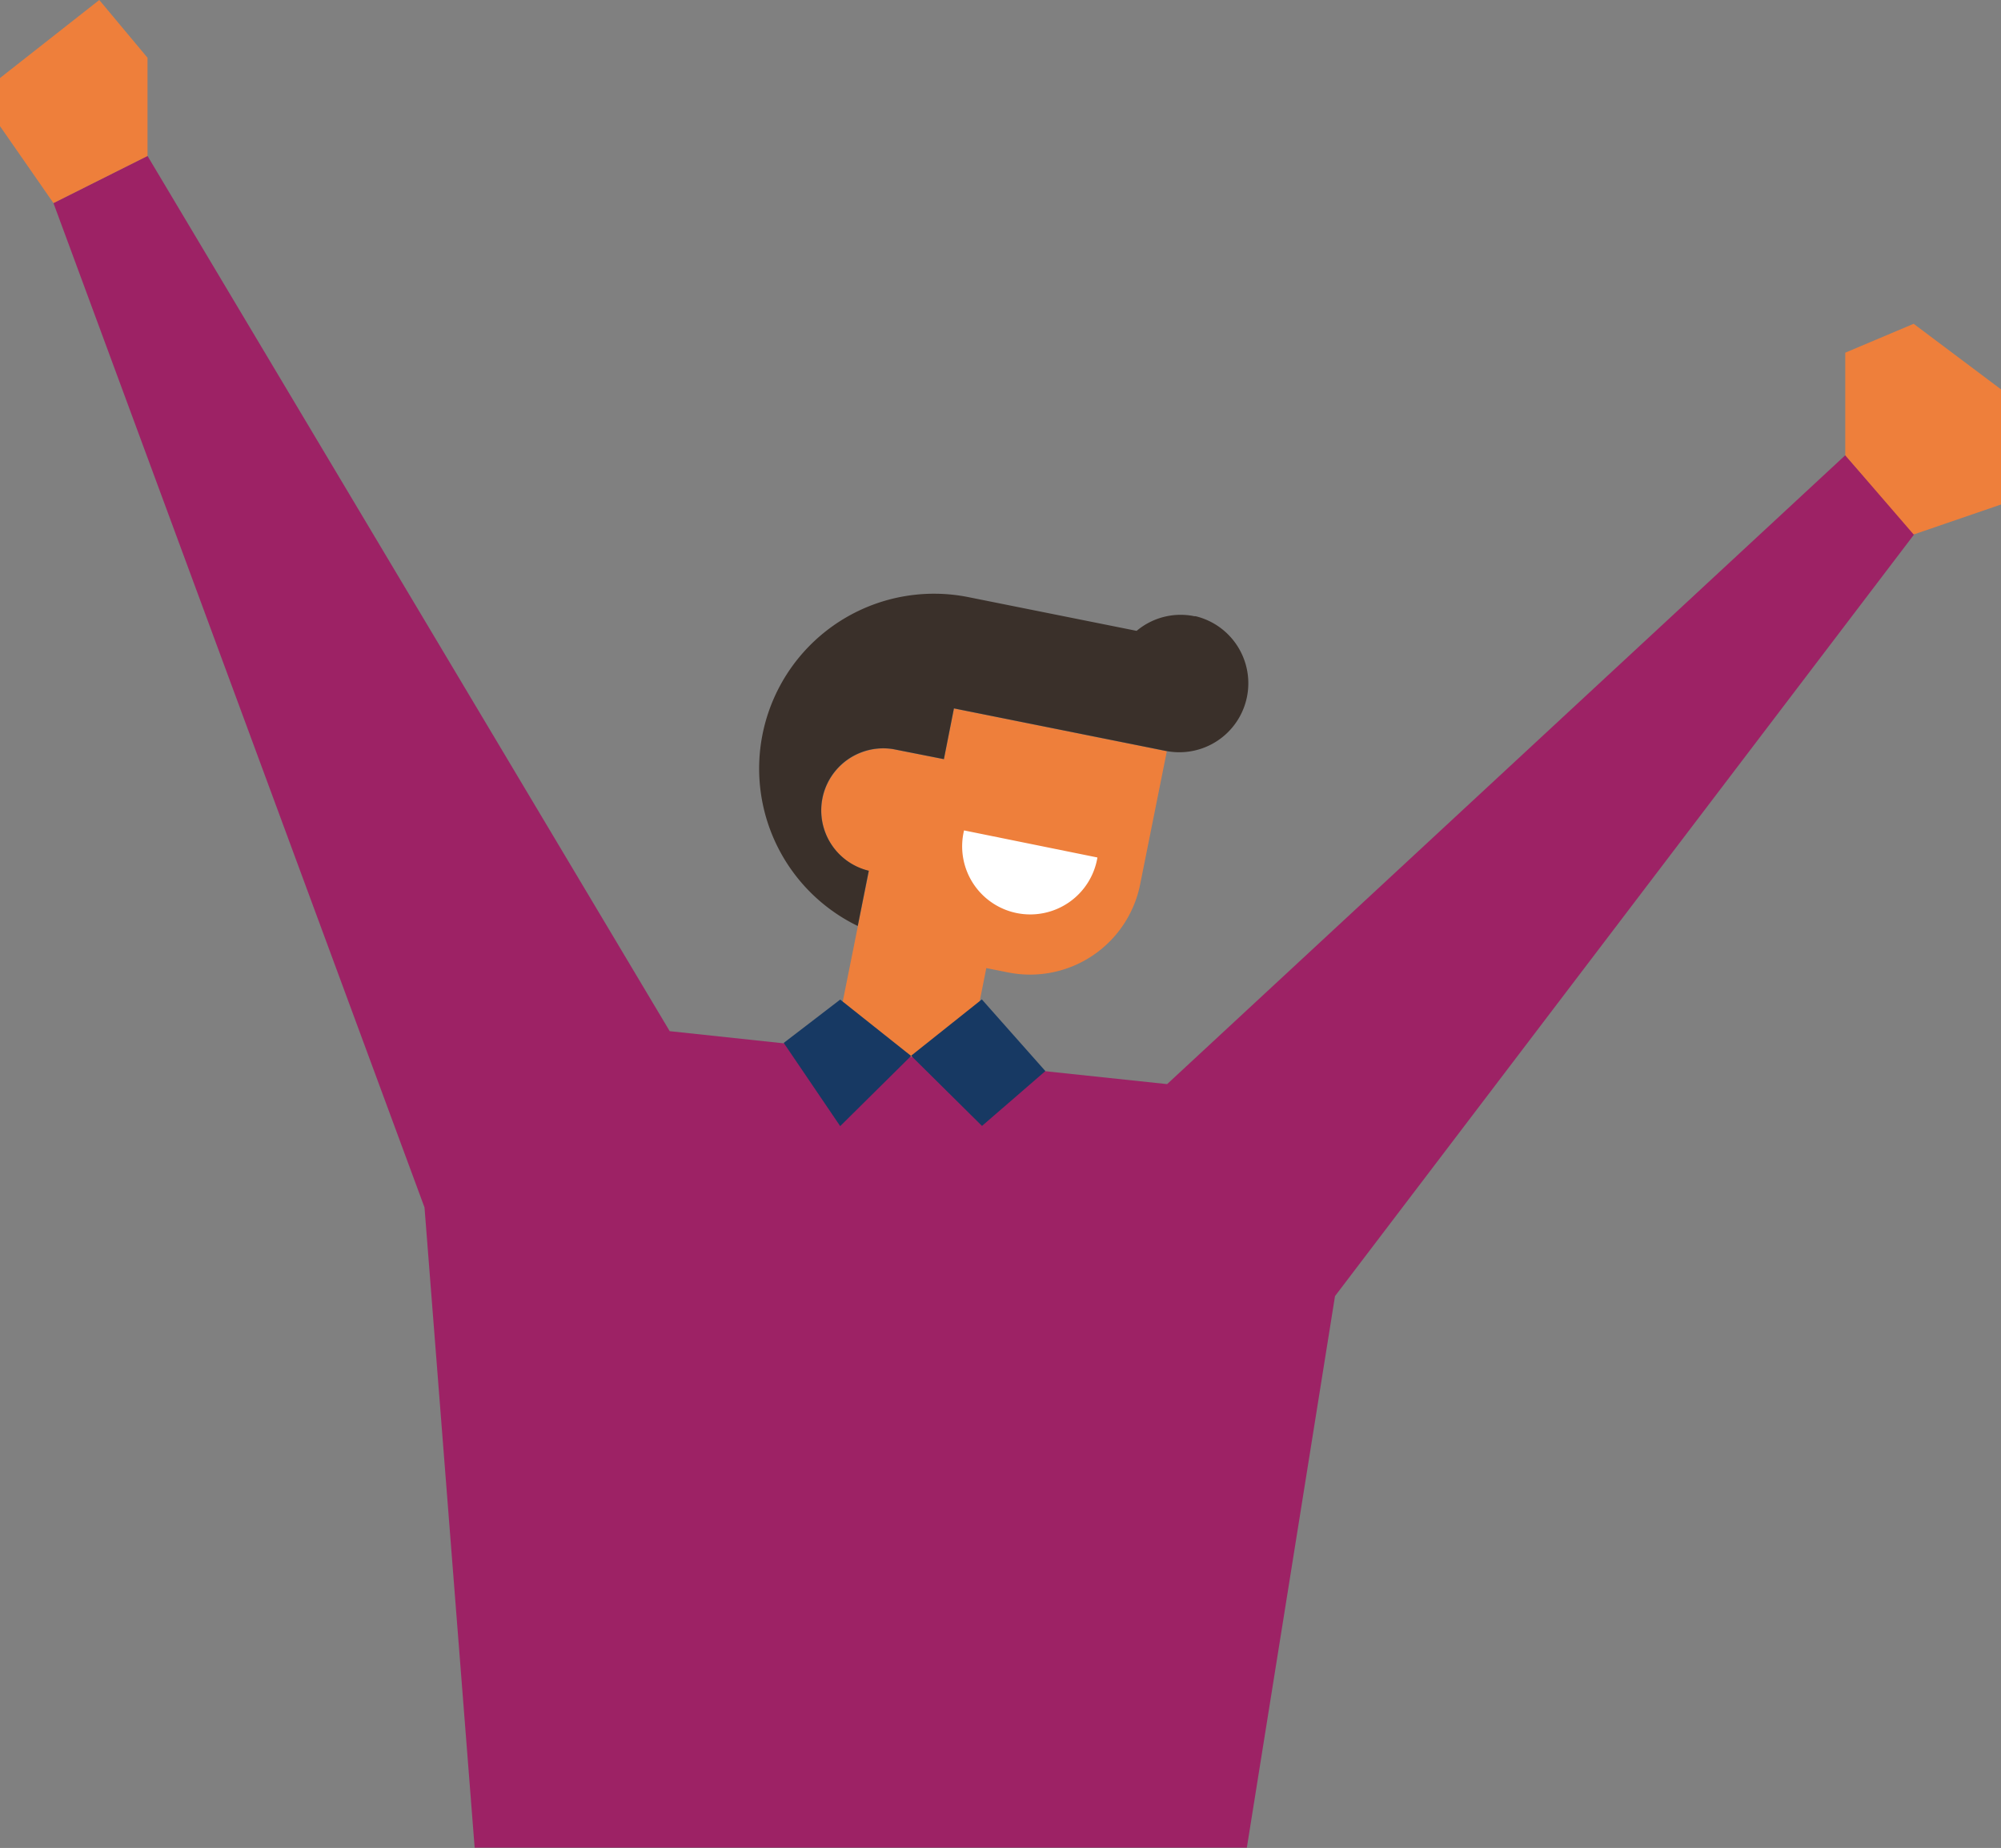 <svg xmlns="http://www.w3.org/2000/svg" viewBox="0 0 199.53 184.28"><rect x="0" y="0" width="199.53" height="184.28" fill="#808080" stroke="none"/><defs><style>.cls-1{fill:#ee7f3b;}.cls-2{fill:#9d2265;}.cls-3{fill:#3a302a;}.cls-4{fill:#fff;}.cls-5{fill:#173963;}</style></defs><g id="Layer_2" data-name="Layer 2"><g id="Layer_2-2" data-name="Layer 2"><g id="Group_124" data-name="Group 124"><g id="Group_116" data-name="Group 116"><g id="Group_110" data-name="Group 110"><g id="Group_108" data-name="Group 108"><path id="Path_154" data-name="Path 154" class="cls-1" d="M98.35,96.54l2.16.43a11.19,11.19,0,0,0,13.18-8.78l2.66-13.27L95.13,70.66l-1,5.06-5.05-1a6.19,6.19,0,0,0-2.43,12.13l-1.11,5.51-.31,1.56-2.14,10.65L96.46,106Z"/></g><g id="Group_109" data-name="Group 109"><path id="Path_155" data-name="Path 155" class="cls-2" d="M184,45.4l-67.62,62.71L96.46,106l-13.38-1.43-16.3-1.74L14.71,15.55l-9.38,4.7,37,100.16,5,63.84,77,0,8.79-55,57.78-76Z"/></g></g><g id="Group_113" data-name="Group 113"><g id="Group_111" data-name="Group 111"><path id="Path_156" data-name="Path 156" class="cls-3" d="M119.05,61.44a6.82,6.82,0,0,0-5.71,1.47L96.53,59.54a17.44,17.44,0,0,0-11,32.8l1.1-5.51A6.19,6.19,0,0,1,89.06,74.7h0l5.06,1,1-5.06,21.22,4.26h0a6.88,6.88,0,0,0,2.88-13.45l-.18,0Z"/></g><g id="Group_112" data-name="Group 112"><path id="Path_157" data-name="Path 157" class="cls-4" d="M96.13,82.81a6.79,6.79,0,1,0,13.3,2.7v0Z"/></g></g><g id="Group_114" data-name="Group 114"><path id="Path_158" data-name="Path 158" class="cls-1" d="M14.71,15.55V5.76L9.9,0,0,7.78v4.8l5.33,7.67Z"/></g><g id="Group_115" data-name="Group 115"><path id="Path_159" data-name="Path 159" class="cls-1" d="M184,45.4V35.17l6.82-2.88,8.74,6.56V50.3l-8.74,3Z"/></g></g><g id="Group_123" data-name="Group 123"><g id="Group_119" data-name="Group 119"><g id="Group_118" data-name="Group 118"><g id="Group_117" data-name="Group 117"><path id="Path_160" data-name="Path 160" class="cls-5" d="M97.92,99.68l6.32,7.13-6.32,5.47-7.07-7,7.07-5.63Z"/></g></g></g><g id="Group_122" data-name="Group 122"><g id="Group_121" data-name="Group 121"><g id="Group_120" data-name="Group 120"><path id="Path_161" data-name="Path 161" class="cls-5" d="M83.78,99.68h0l7.07,5.62-7.07,7L78.15,104Z"/></g></g></g></g></g></g></g></svg>